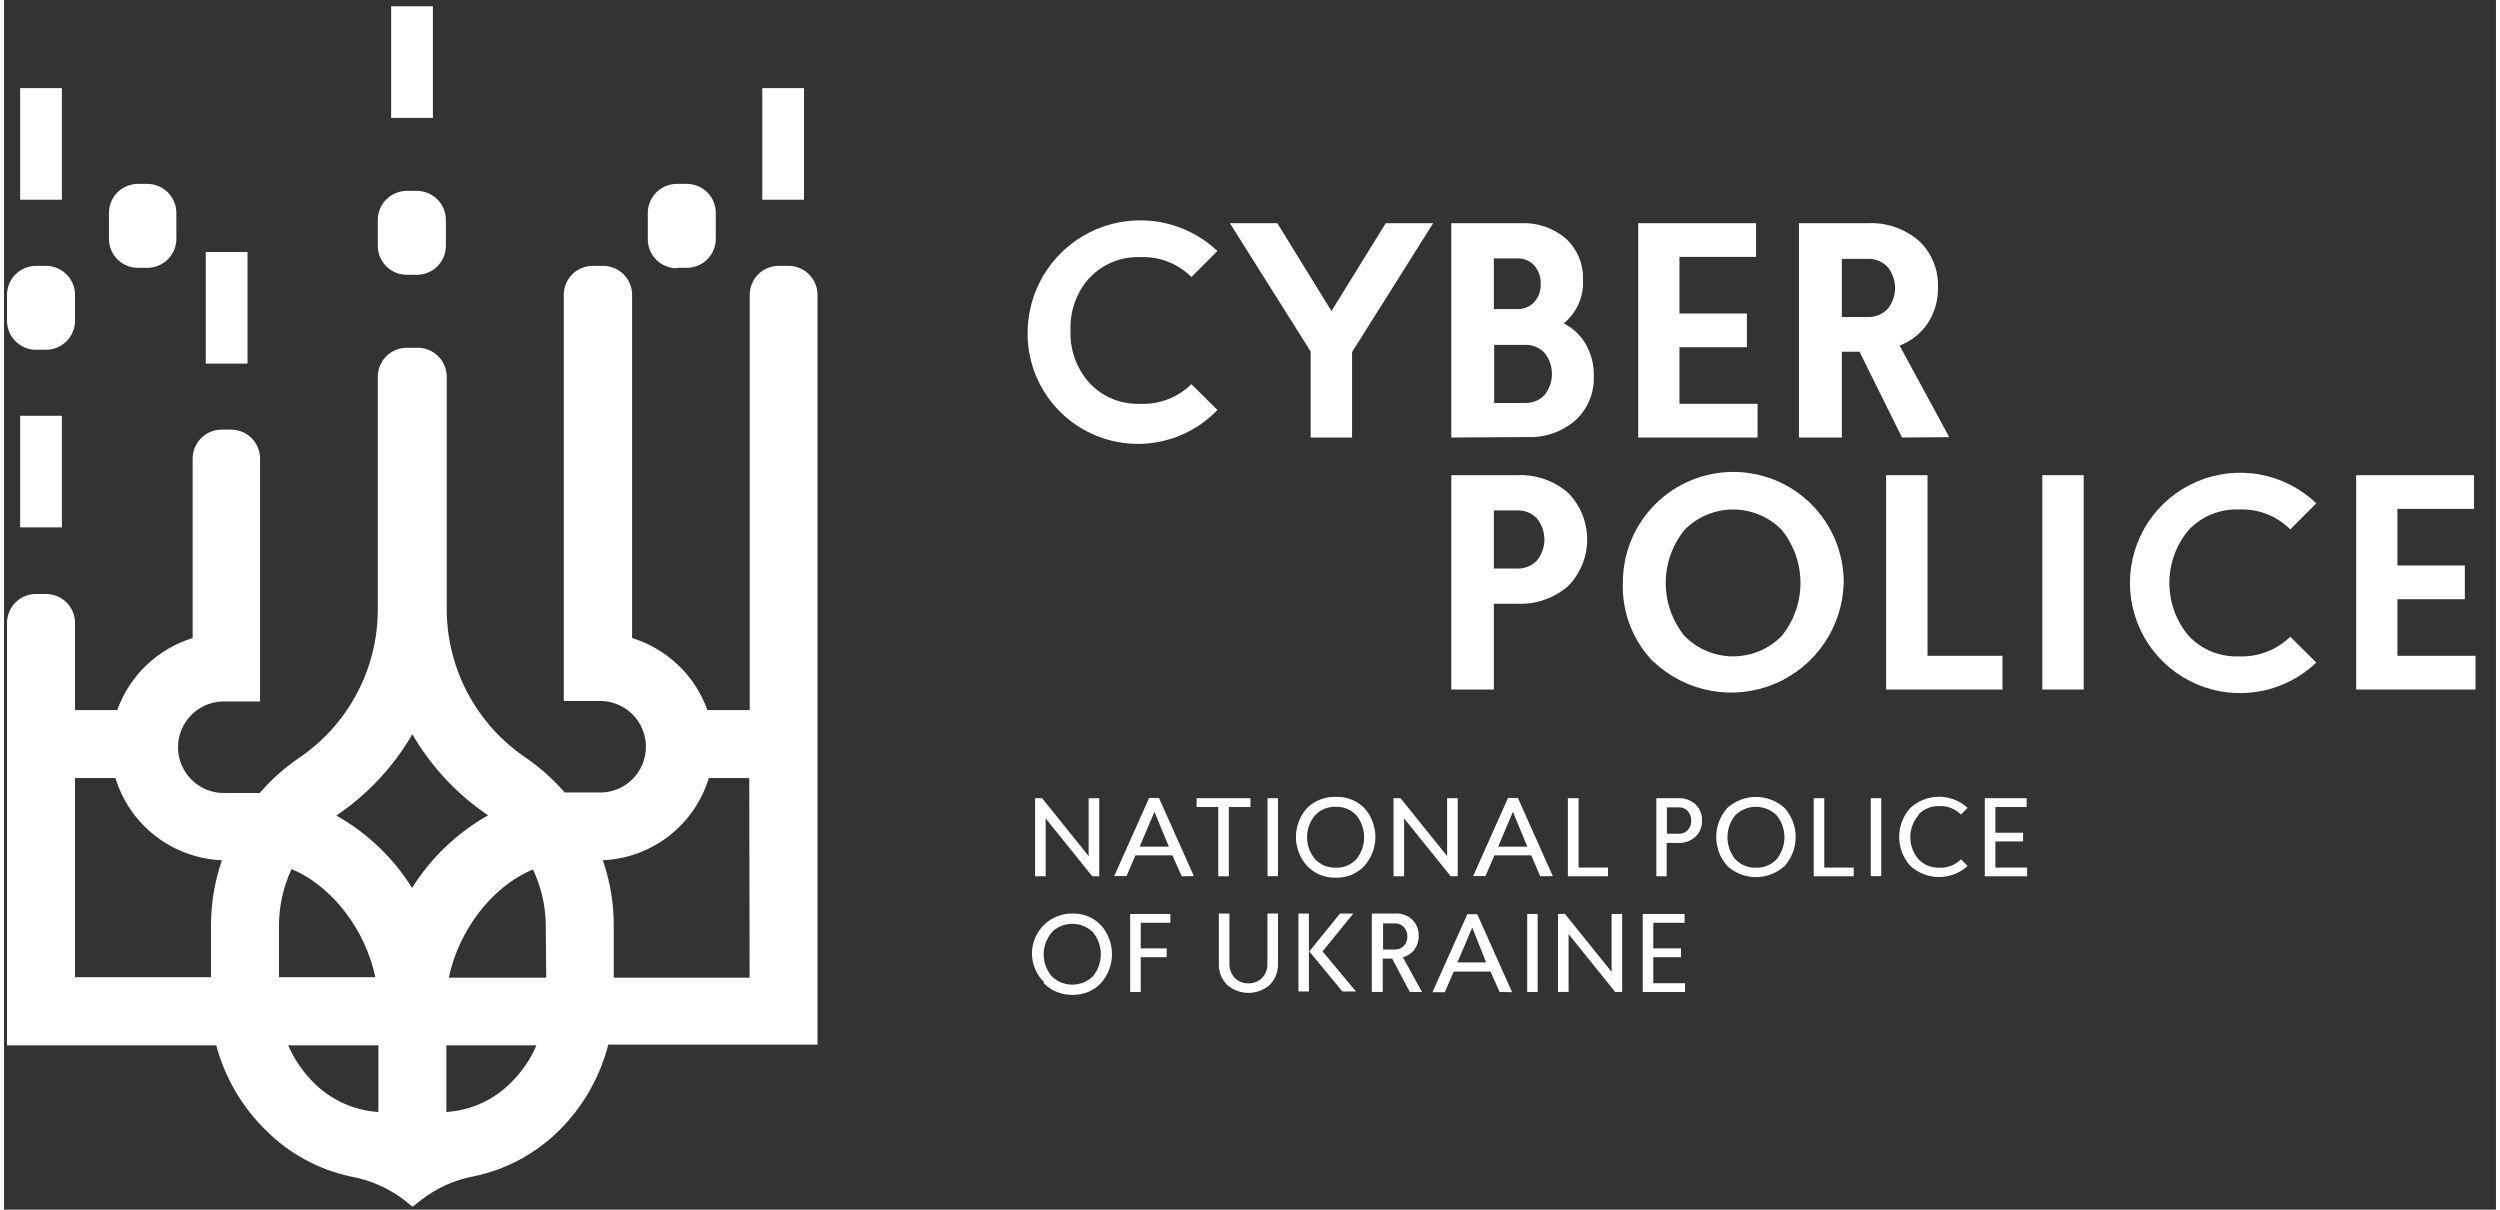 <svg width="124" height="60" viewBox="0 0 103 50" fill="none" xmlns="http://www.w3.org/2000/svg">
<rect x="0" y="0" width="103" height="50" fill="#333333" stroke="none"/>
<path d="M42.617 32.992H42.905L44.831 35.384V32.992H45.269V36.22H44.98L43.054 33.828V36.22H42.617V32.992Z" fill="white"/>
<path d="M48.68 36.22L48.29 35.355H46.763L46.398 36.211H45.888L47.33 32.982H47.738L49.179 36.211L48.68 36.22ZM47.551 33.554L46.94 34.995H48.146L47.551 33.554Z" fill="white"/>
<path d="M50.625 33.357V36.22H50.188V33.357H49.294V32.992H51.519V33.357H50.625Z" fill="white"/>
<path d="M52.657 32.992H52.225V36.215H52.657V32.992Z" fill="white"/>
<path d="M53.863 35.797C53.564 35.469 53.398 35.041 53.398 34.596C53.398 34.152 53.564 33.724 53.863 33.395C54.018 33.242 54.203 33.122 54.407 33.044C54.61 32.965 54.827 32.929 55.045 32.939C55.262 32.929 55.479 32.964 55.682 33.043C55.885 33.121 56.069 33.242 56.222 33.395C56.519 33.725 56.683 34.153 56.683 34.596C56.683 35.04 56.519 35.468 56.222 35.797C56.071 35.956 55.888 36.08 55.685 36.163C55.482 36.246 55.264 36.285 55.045 36.278C54.826 36.284 54.607 36.245 54.404 36.162C54.2 36.08 54.016 35.955 53.863 35.797ZM54.19 33.698C53.976 33.952 53.858 34.274 53.858 34.606C53.858 34.938 53.976 35.26 54.19 35.514C54.3 35.629 54.433 35.72 54.58 35.781C54.728 35.841 54.886 35.87 55.045 35.865C55.204 35.871 55.362 35.843 55.509 35.782C55.656 35.722 55.788 35.63 55.895 35.514C56.104 35.257 56.218 34.937 56.218 34.606C56.218 34.275 56.104 33.955 55.895 33.698C55.788 33.582 55.656 33.49 55.509 33.43C55.362 33.369 55.204 33.341 55.045 33.347C54.886 33.341 54.727 33.369 54.58 33.43C54.432 33.49 54.299 33.582 54.19 33.698Z" fill="white"/>
<path d="M57.433 32.992H57.721L59.648 35.384V32.992H60.085V36.22H59.797L57.87 33.828V36.22H57.433V32.992Z" fill="white"/>
<path d="M63.496 36.22L63.126 35.355H61.603L61.233 36.211H60.724L62.165 32.982H62.573L64.015 36.211L63.496 36.22ZM62.367 33.554L61.757 34.995H62.962L62.367 33.554Z" fill="white"/>
<path d="M65.081 32.992V35.86H66.297V36.22H64.639V32.992H65.081Z" fill="white"/>
<path d="M68.295 36.22V32.992H69.208C69.468 32.981 69.721 33.073 69.914 33.246C70.004 33.333 70.074 33.438 70.121 33.554C70.167 33.67 70.189 33.794 70.183 33.919C70.188 34.043 70.166 34.167 70.118 34.282C70.071 34.398 70 34.501 69.909 34.587C69.716 34.761 69.463 34.852 69.203 34.841H68.723V36.22H68.295ZM69.737 33.919C69.743 33.772 69.691 33.629 69.592 33.52C69.544 33.469 69.485 33.429 69.419 33.404C69.354 33.378 69.283 33.367 69.213 33.371H68.732V34.462H69.213C69.283 34.466 69.354 34.455 69.419 34.43C69.485 34.404 69.544 34.364 69.592 34.313C69.641 34.26 69.679 34.198 69.704 34.13C69.729 34.063 69.74 33.991 69.737 33.919Z" fill="white"/>
<path d="M71.231 35.797C70.934 35.468 70.77 35.04 70.77 34.596C70.77 34.153 70.934 33.725 71.231 33.395C71.554 33.102 71.975 32.939 72.412 32.939C72.849 32.939 73.271 33.102 73.594 33.395C73.891 33.725 74.055 34.153 74.055 34.596C74.055 35.04 73.891 35.468 73.594 35.797C73.271 36.091 72.849 36.254 72.412 36.254C71.975 36.254 71.554 36.091 71.231 35.797ZM71.557 33.698C71.349 33.955 71.235 34.275 71.235 34.606C71.235 34.937 71.349 35.257 71.557 35.514C71.667 35.629 71.8 35.72 71.948 35.781C72.095 35.841 72.253 35.87 72.412 35.865C72.572 35.871 72.731 35.843 72.878 35.782C73.026 35.722 73.158 35.63 73.268 35.514C73.476 35.257 73.59 34.937 73.59 34.606C73.59 34.275 73.476 33.955 73.268 33.698C73.039 33.474 72.732 33.348 72.412 33.348C72.093 33.348 71.785 33.474 71.557 33.698Z" fill="white"/>
<path d="M75.237 32.992V35.86H76.453V36.22H74.8V32.992H75.237Z" fill="white"/>
<path d="M77.591 32.992H77.159V36.215H77.591V32.992Z" fill="white"/>
<path d="M79.129 33.698C78.912 33.951 78.792 34.273 78.792 34.606C78.792 34.939 78.912 35.261 79.129 35.514C79.241 35.63 79.376 35.722 79.526 35.782C79.676 35.843 79.837 35.871 79.998 35.865C80.162 35.871 80.326 35.844 80.479 35.785C80.632 35.725 80.771 35.635 80.887 35.519L81.161 35.793C80.838 36.087 80.416 36.251 79.979 36.251C79.542 36.251 79.12 36.087 78.797 35.793C78.498 35.464 78.332 35.036 78.332 34.592C78.332 34.147 78.498 33.719 78.797 33.391C79.12 33.096 79.542 32.932 79.979 32.932C80.416 32.932 80.838 33.096 81.161 33.391L80.887 33.669C80.772 33.552 80.633 33.46 80.48 33.4C80.327 33.339 80.163 33.312 79.998 33.319C79.837 33.312 79.676 33.339 79.526 33.4C79.376 33.46 79.24 33.552 79.129 33.669" fill="white"/>
<path d="M82.309 33.357V34.419H83.453V34.779H82.309V35.86H83.621V36.22H81.872V32.992H83.602V33.357H82.309Z" fill="white"/>
<path d="M42.977 40.583C42.744 40.351 42.585 40.055 42.521 39.732C42.457 39.41 42.49 39.076 42.617 38.772C42.744 38.469 42.959 38.211 43.233 38.03C43.508 37.849 43.83 37.754 44.159 37.758C44.377 37.752 44.595 37.792 44.798 37.874C45 37.957 45.184 38.081 45.336 38.238C45.631 38.568 45.795 38.996 45.795 39.439C45.795 39.882 45.631 40.31 45.336 40.64C45.184 40.797 45 40.921 44.798 41.004C44.595 41.087 44.377 41.126 44.159 41.121C43.939 41.126 43.721 41.086 43.518 41.003C43.315 40.921 43.13 40.797 42.977 40.64M43.304 38.541C43.09 38.794 42.972 39.115 42.972 39.446C42.972 39.778 43.09 40.099 43.304 40.352C43.532 40.575 43.838 40.699 44.156 40.699C44.475 40.699 44.781 40.575 45.009 40.352C45.219 40.095 45.333 39.773 45.333 39.441C45.333 39.11 45.219 38.788 45.009 38.531C44.781 38.308 44.475 38.184 44.156 38.184C43.838 38.184 43.532 38.308 43.304 38.531" fill="white"/>
<path d="M46.984 38.142V39.199H48.055V39.564H46.984V41.001H46.547V37.777H48.209V38.142H46.984Z" fill="white"/>
<path d="M52.22 39.823V37.758H52.657V39.823C52.664 39.985 52.638 40.147 52.58 40.298C52.522 40.449 52.434 40.587 52.321 40.703C52.077 40.919 51.761 41.039 51.435 41.039C51.108 41.039 50.793 40.919 50.548 40.703C50.435 40.587 50.347 40.449 50.289 40.298C50.231 40.147 50.205 39.985 50.212 39.823V37.758H50.649V39.823C50.641 40.041 50.719 40.253 50.865 40.414C50.937 40.491 51.025 40.551 51.122 40.59C51.218 40.63 51.323 40.649 51.428 40.645C51.533 40.65 51.639 40.632 51.737 40.593C51.836 40.554 51.925 40.495 51.999 40.419C52.074 40.34 52.132 40.246 52.17 40.144C52.208 40.041 52.225 39.932 52.22 39.823Z" fill="white"/>
<path d="M53.503 37.758H53.935V40.981H53.503V37.758ZM55.319 40.981L53.95 39.324L55.223 37.758H55.771L54.498 39.324L55.881 40.981H55.319Z" fill="white"/>
<path d="M58.105 41.001L57.375 39.622H56.986V41.001H56.535V37.758H57.495C57.625 37.75 57.755 37.768 57.877 37.812C57.999 37.856 58.111 37.924 58.206 38.012C58.296 38.099 58.366 38.204 58.411 38.32C58.457 38.436 58.477 38.56 58.471 38.685C58.477 38.886 58.416 39.084 58.298 39.247C58.179 39.405 58.009 39.517 57.817 39.564L58.61 41.005L58.105 41.001ZM58.005 38.718C58.008 38.646 57.998 38.573 57.973 38.504C57.948 38.436 57.91 38.373 57.86 38.32C57.812 38.268 57.754 38.227 57.688 38.2C57.622 38.174 57.552 38.162 57.481 38.166H57.001V39.247H57.481C57.551 39.249 57.621 39.237 57.686 39.212C57.751 39.186 57.811 39.147 57.86 39.098C57.958 38.991 58.01 38.849 58.005 38.704" fill="white"/>
<path d="M61.814 41.001L61.444 40.16H59.922L59.551 41.01H59.042L60.484 37.786H60.892L62.333 41.01L61.814 41.001ZM60.685 38.339L60.075 39.78H61.262L60.685 38.339Z" fill="white"/>
<path d="M63.39 37.777H62.958V41.001H63.39V37.777Z" fill="white"/>
<path d="M64.231 37.777H64.519L66.446 40.169V37.777H66.883V41.001H66.594L64.668 38.608V41.001H64.231V37.777Z" fill="white"/>
<path d="M68.17 38.142V39.199H69.314V39.564H68.17V40.64H69.482V41.001H67.733V37.777H69.463V38.142H68.17Z" fill="white"/>
<path d="M2.391 17.186H0.666V21.798H2.391V17.186Z" fill="white"/>
<path d="M1.319 14.457H1.737C2.055 14.456 2.359 14.329 2.584 14.104C2.808 13.879 2.934 13.574 2.934 13.256V12.19C2.934 11.872 2.808 11.567 2.584 11.342C2.359 11.117 2.055 10.99 1.737 10.989H1.319C1.002 10.99 0.698 11.117 0.473 11.342C0.249 11.567 0.123 11.872 0.123 12.19V13.256C0.123 13.574 0.249 13.879 0.473 14.104C0.698 14.329 1.002 14.456 1.319 14.457Z" fill="white"/>
<path d="M27.81 11.07H28.223C28.537 11.07 28.838 10.947 29.062 10.727C29.286 10.506 29.414 10.207 29.419 9.893V8.803C29.42 8.645 29.39 8.489 29.33 8.343C29.27 8.198 29.182 8.065 29.071 7.954C28.96 7.842 28.828 7.753 28.682 7.693C28.537 7.633 28.381 7.601 28.223 7.601H27.81C27.491 7.601 27.186 7.728 26.961 7.953C26.735 8.178 26.609 8.484 26.609 8.803V9.893C26.61 10.211 26.737 10.515 26.962 10.739C27.188 10.963 27.492 11.089 27.81 11.089" fill="white"/>
<path d="M32.437 10.989H32.019C31.861 10.989 31.705 11.02 31.56 11.08C31.414 11.14 31.282 11.229 31.171 11.341C31.06 11.452 30.972 11.585 30.912 11.73C30.852 11.876 30.822 12.032 30.822 12.19V29.35H29.073C28.821 28.647 28.408 28.011 27.868 27.494C27.327 26.977 26.674 26.593 25.96 26.372V12.19C25.96 12.031 25.929 11.874 25.868 11.728C25.807 11.581 25.718 11.448 25.605 11.337C25.493 11.225 25.359 11.137 25.212 11.077C25.065 11.017 24.908 10.987 24.75 10.989H24.332C24.174 10.989 24.018 11.02 23.873 11.08C23.727 11.14 23.595 11.229 23.484 11.341C23.373 11.452 23.285 11.585 23.225 11.73C23.165 11.876 23.135 12.032 23.136 12.19V28.976H24.543C24.799 28.963 25.056 29.002 25.296 29.091C25.537 29.18 25.757 29.317 25.943 29.494C26.129 29.671 26.277 29.884 26.378 30.12C26.479 30.355 26.531 30.609 26.531 30.866C26.531 31.123 26.479 31.377 26.378 31.612C26.277 31.848 26.129 32.061 25.943 32.238C25.757 32.414 25.537 32.552 25.296 32.641C25.056 32.73 24.799 32.769 24.543 32.756H23.486C23.381 32.756 23.275 32.756 23.174 32.756C22.699 32.21 22.157 31.725 21.56 31.315C20.557 30.637 19.736 29.724 19.167 28.655C18.598 27.587 18.3 26.395 18.298 25.185V15.548C18.294 15.389 18.26 15.233 18.196 15.088C18.132 14.943 18.04 14.813 17.925 14.704C17.81 14.595 17.675 14.509 17.527 14.453C17.379 14.397 17.221 14.37 17.063 14.375H16.65C16.492 14.375 16.336 14.405 16.191 14.465C16.045 14.525 15.912 14.613 15.801 14.724C15.689 14.835 15.601 14.967 15.54 15.113C15.48 15.258 15.449 15.414 15.449 15.572V25.204C15.447 26.415 15.148 27.607 14.578 28.676C14.009 29.745 13.186 30.657 12.182 31.334C11.585 31.742 11.043 32.227 10.572 32.776C10.457 32.776 10.351 32.776 10.236 32.776H9.179C8.923 32.789 8.667 32.749 8.426 32.66C8.185 32.571 7.966 32.434 7.78 32.257C7.594 32.08 7.446 31.867 7.344 31.631C7.243 31.396 7.191 31.142 7.191 30.885C7.191 30.629 7.243 30.375 7.344 30.139C7.446 29.903 7.594 29.69 7.78 29.513C7.966 29.337 8.185 29.199 8.426 29.11C8.667 29.021 8.923 28.982 9.179 28.995H10.582V18.959C10.583 18.801 10.552 18.645 10.492 18.499C10.432 18.354 10.345 18.221 10.233 18.11C10.122 17.998 9.99 17.91 9.845 17.849C9.699 17.789 9.543 17.758 9.386 17.758H8.992C8.674 17.759 8.37 17.886 8.146 18.111C7.921 18.336 7.796 18.641 7.796 18.959V26.372C7.081 26.593 6.427 26.977 5.886 27.494C5.345 28.011 4.932 28.646 4.678 29.35H2.934V25.747C2.934 25.43 2.808 25.125 2.583 24.901C2.359 24.677 2.055 24.551 1.737 24.551H1.319C1.002 24.551 0.698 24.677 0.474 24.901C0.249 25.125 0.123 25.43 0.123 25.747V43.206H8.771C9.126 44.537 9.833 45.748 10.817 46.713C11.784 47.684 13.013 48.352 14.353 48.634C15.146 48.779 15.893 49.108 16.535 49.595L16.885 49.879L17.265 49.581C17.898 49.095 18.637 48.766 19.422 48.62C20.767 48.34 22.002 47.672 22.972 46.698C23.943 45.725 24.635 44.509 24.976 43.177H33.623V12.19C33.623 11.873 33.499 11.57 33.276 11.345C33.054 11.12 32.752 10.992 32.437 10.989ZM8.555 38.238V40.39H2.934V32.161H4.606C4.897 33.113 5.476 33.952 6.265 34.56C7.053 35.169 8.011 35.517 9.006 35.557C8.709 36.42 8.557 37.326 8.555 38.238ZM11.365 38.238C11.368 37.438 11.545 36.648 11.884 35.922C13.637 36.662 14.954 38.512 15.348 40.39H11.365V38.238ZM15.473 45.963C14.455 45.898 13.497 45.46 12.782 44.733C12.344 44.293 11.992 43.775 11.745 43.206H15.473V45.963ZM16.866 36.701C16.09 35.458 15.015 34.431 13.738 33.712L13.787 33.674C15.052 32.811 16.107 31.675 16.876 30.349C17.646 31.675 18.703 32.811 19.97 33.674L20.003 33.703C18.724 34.426 17.646 35.456 16.866 36.701ZM20.969 44.733C20.256 45.46 19.299 45.898 18.283 45.963V43.206H22.006C21.763 43.777 21.41 44.296 20.969 44.733ZM22.41 40.41H18.384C18.778 38.526 20.104 36.672 21.862 35.937C22.204 36.656 22.385 37.442 22.391 38.238L22.41 40.41ZM30.817 40.41H25.201V38.238C25.202 37.325 25.049 36.419 24.75 35.557C25.741 35.513 26.695 35.163 27.48 34.555C28.264 33.947 28.841 33.11 29.131 32.161H30.803L30.817 40.41Z" fill="white"/>
<path d="M2.391 3.643H0.666V8.255H2.391V3.643Z" fill="white"/>
<path d="M33.066 3.643H31.341V8.255H33.066V3.643Z" fill="white"/>
<path d="M10.063 10.417H8.338V15.029H10.063V10.417Z" fill="white"/>
<path d="M17.726 0.261H16.001V4.873H17.726V0.261Z" fill="white"/>
<path d="M5.533 11.07H5.946C6.256 11.064 6.552 10.938 6.771 10.719C6.991 10.499 7.117 10.203 7.123 9.893V8.803C7.123 8.484 6.996 8.178 6.771 7.953C6.546 7.728 6.24 7.601 5.922 7.601H5.533C5.375 7.601 5.219 7.633 5.074 7.693C4.928 7.753 4.796 7.842 4.685 7.954C4.574 8.065 4.486 8.198 4.426 8.343C4.366 8.489 4.336 8.645 4.337 8.803V9.893C4.342 10.207 4.47 10.506 4.694 10.727C4.917 10.947 5.219 11.07 5.533 11.07Z" fill="white"/>
<path d="M16.659 11.358H17.063C17.381 11.358 17.687 11.232 17.912 11.007C18.137 10.781 18.264 10.476 18.264 10.157V9.086C18.263 8.768 18.136 8.464 17.91 8.24C17.685 8.016 17.381 7.89 17.063 7.89H16.65C16.332 7.89 16.027 8.016 15.802 8.24C15.577 8.464 15.45 8.768 15.449 9.086V10.157C15.449 10.476 15.575 10.781 15.8 11.007C16.026 11.232 16.331 11.358 16.65 11.358" fill="white"/>
<path d="M44.879 11.464C44.335 12.061 44.049 12.848 44.082 13.655C44.049 14.462 44.335 15.249 44.879 15.845C45.146 16.126 45.468 16.346 45.826 16.492C46.184 16.637 46.569 16.705 46.955 16.691C47.346 16.709 47.736 16.645 48.101 16.506C48.466 16.366 48.799 16.153 49.078 15.879L50.154 16.946C49.517 17.61 48.693 18.065 47.791 18.252C46.889 18.439 45.952 18.348 45.103 17.992C44.254 17.635 43.532 17.03 43.034 16.256C42.535 15.482 42.282 14.575 42.309 13.655C42.33 12.755 42.611 11.881 43.118 11.138C43.625 10.395 44.337 9.815 45.167 9.468C45.997 9.121 46.91 9.022 47.795 9.182C48.68 9.343 49.499 9.757 50.154 10.373L49.078 11.45C48.801 11.173 48.469 10.957 48.103 10.815C47.737 10.674 47.346 10.61 46.955 10.628C46.569 10.614 46.184 10.682 45.826 10.828C45.468 10.973 45.146 11.194 44.879 11.474" fill="white"/>
<path d="M54.007 18.084V14.529L50.669 9.225H52.629L54.867 12.857L57.111 9.225H59.071L55.718 14.553V18.084H54.007Z" fill="white"/>
<path d="M59.821 18.084V9.225H62.703C63.38 9.194 64.043 9.423 64.558 9.864C64.793 10.082 64.978 10.348 65.1 10.644C65.222 10.94 65.278 11.259 65.264 11.579C65.281 11.919 65.217 12.258 65.079 12.568C64.94 12.879 64.73 13.152 64.466 13.367C64.844 13.558 65.159 13.853 65.374 14.217C65.604 14.617 65.721 15.072 65.71 15.533C65.725 15.877 65.665 16.219 65.534 16.537C65.403 16.855 65.204 17.14 64.951 17.373C64.399 17.852 63.683 18.099 62.953 18.065L59.821 18.084ZM63.251 12.483C63.433 12.276 63.527 12.008 63.515 11.733C63.526 11.456 63.432 11.184 63.251 10.974C63.161 10.876 63.051 10.799 62.928 10.748C62.805 10.698 62.672 10.675 62.54 10.681H61.579V12.776H62.54C62.672 12.782 62.804 12.759 62.927 12.709C63.05 12.66 63.16 12.584 63.251 12.487M63.674 16.331C63.872 16.083 63.981 15.774 63.981 15.456C63.981 15.139 63.872 14.83 63.674 14.582C63.569 14.473 63.441 14.387 63.3 14.331C63.16 14.274 63.008 14.249 62.857 14.255H61.593V16.657H62.857C63.008 16.663 63.159 16.637 63.3 16.581C63.441 16.525 63.568 16.439 63.674 16.331Z" fill="white"/>
<path d="M69.251 10.618V12.958H72.038V14.351H69.251V16.691H72.48V18.084H67.546V9.225H72.417V10.618H69.251Z" fill="white"/>
<path d="M78.451 18.084L76.693 14.539H75.963V18.084H74.19V9.225H77.034C77.802 9.189 78.554 9.447 79.138 9.946C79.402 10.19 79.609 10.488 79.747 10.82C79.884 11.151 79.949 11.509 79.936 11.868C79.95 12.395 79.804 12.914 79.518 13.357C79.233 13.779 78.826 14.102 78.35 14.284L80.402 18.07L78.451 18.084ZM77.851 12.776C78.053 12.53 78.163 12.222 78.163 11.904C78.163 11.586 78.053 11.277 77.851 11.032C77.746 10.921 77.619 10.834 77.478 10.777C77.338 10.72 77.186 10.694 77.034 10.7H75.963V13.102H77.034C77.186 13.109 77.338 13.082 77.478 13.025C77.619 12.968 77.746 12.881 77.851 12.771" fill="white"/>
<path d="M59.821 28.5V19.641H62.54C63.306 19.604 64.057 19.862 64.639 20.361C65.15 20.876 65.437 21.572 65.437 22.298C65.437 23.023 65.15 23.719 64.639 24.234C64.057 24.733 63.306 24.991 62.54 24.954H61.579V28.5H59.821ZM63.356 23.172C63.559 22.925 63.669 22.616 63.669 22.298C63.669 21.979 63.559 21.67 63.356 21.423C63.251 21.315 63.124 21.229 62.983 21.173C62.842 21.117 62.691 21.091 62.54 21.097H61.579V23.499H62.54C62.691 23.505 62.843 23.48 62.983 23.423C63.124 23.367 63.251 23.281 63.356 23.172Z" fill="white"/>
<path d="M68.18 27.361C67.755 26.928 67.424 26.413 67.206 25.847C66.988 25.281 66.888 24.676 66.912 24.07C66.912 22.86 67.392 21.699 68.248 20.843C69.104 19.987 70.265 19.506 71.476 19.506C72.686 19.506 73.847 19.987 74.703 20.843C75.559 21.699 76.04 22.86 76.04 24.07C76.021 24.971 75.741 25.846 75.234 26.59C74.728 27.335 74.016 27.916 73.186 28.265C72.356 28.613 71.442 28.713 70.556 28.553C69.67 28.392 68.85 27.979 68.194 27.361M69.458 21.904C68.957 22.524 68.684 23.297 68.684 24.094C68.684 24.892 68.957 25.665 69.458 26.285C69.72 26.552 70.033 26.765 70.378 26.91C70.723 27.055 71.094 27.13 71.468 27.13C71.843 27.13 72.214 27.055 72.559 26.91C72.904 26.765 73.217 26.552 73.479 26.285C73.98 25.665 74.253 24.892 74.253 24.094C74.253 23.297 73.98 22.524 73.479 21.904C73.217 21.636 72.904 21.424 72.559 21.279C72.214 21.134 71.843 21.059 71.468 21.059C71.094 21.059 70.723 21.134 70.378 21.279C70.033 21.424 69.72 21.636 69.458 21.904Z" fill="white"/>
<path d="M79.504 19.641V27.107H82.602V28.5H77.793V19.641H79.504Z" fill="white"/>
<path d="M85.96 19.641H84.25V28.5H85.96V19.641Z" fill="white"/>
<path d="M90.299 21.904C89.783 22.517 89.501 23.293 89.501 24.094C89.501 24.896 89.783 25.672 90.299 26.285C90.565 26.565 90.887 26.786 91.245 26.932C91.603 27.077 91.988 27.145 92.374 27.131C92.764 27.146 93.154 27.082 93.519 26.943C93.884 26.803 94.217 26.591 94.498 26.319L95.574 27.385C94.929 28.002 94.117 28.416 93.24 28.575C92.362 28.735 91.456 28.633 90.636 28.283C89.815 27.932 89.116 27.348 88.624 26.604C88.133 25.859 87.871 24.987 87.871 24.094C87.871 23.202 88.133 22.33 88.624 21.585C89.116 20.84 89.815 20.257 90.636 19.906C91.456 19.556 92.362 19.454 93.24 19.613C94.117 19.773 94.929 20.187 95.574 20.803L94.498 21.88C94.22 21.603 93.888 21.387 93.522 21.245C93.157 21.104 92.766 21.04 92.374 21.058C91.988 21.044 91.603 21.111 91.245 21.257C90.887 21.403 90.565 21.623 90.299 21.904Z" fill="white"/>
<path d="M98.927 21.034V23.374H101.713V24.767H98.927V27.107H102.155V28.5H97.222V19.641H102.093V21.034H98.927Z" fill="white"/>
</svg>
